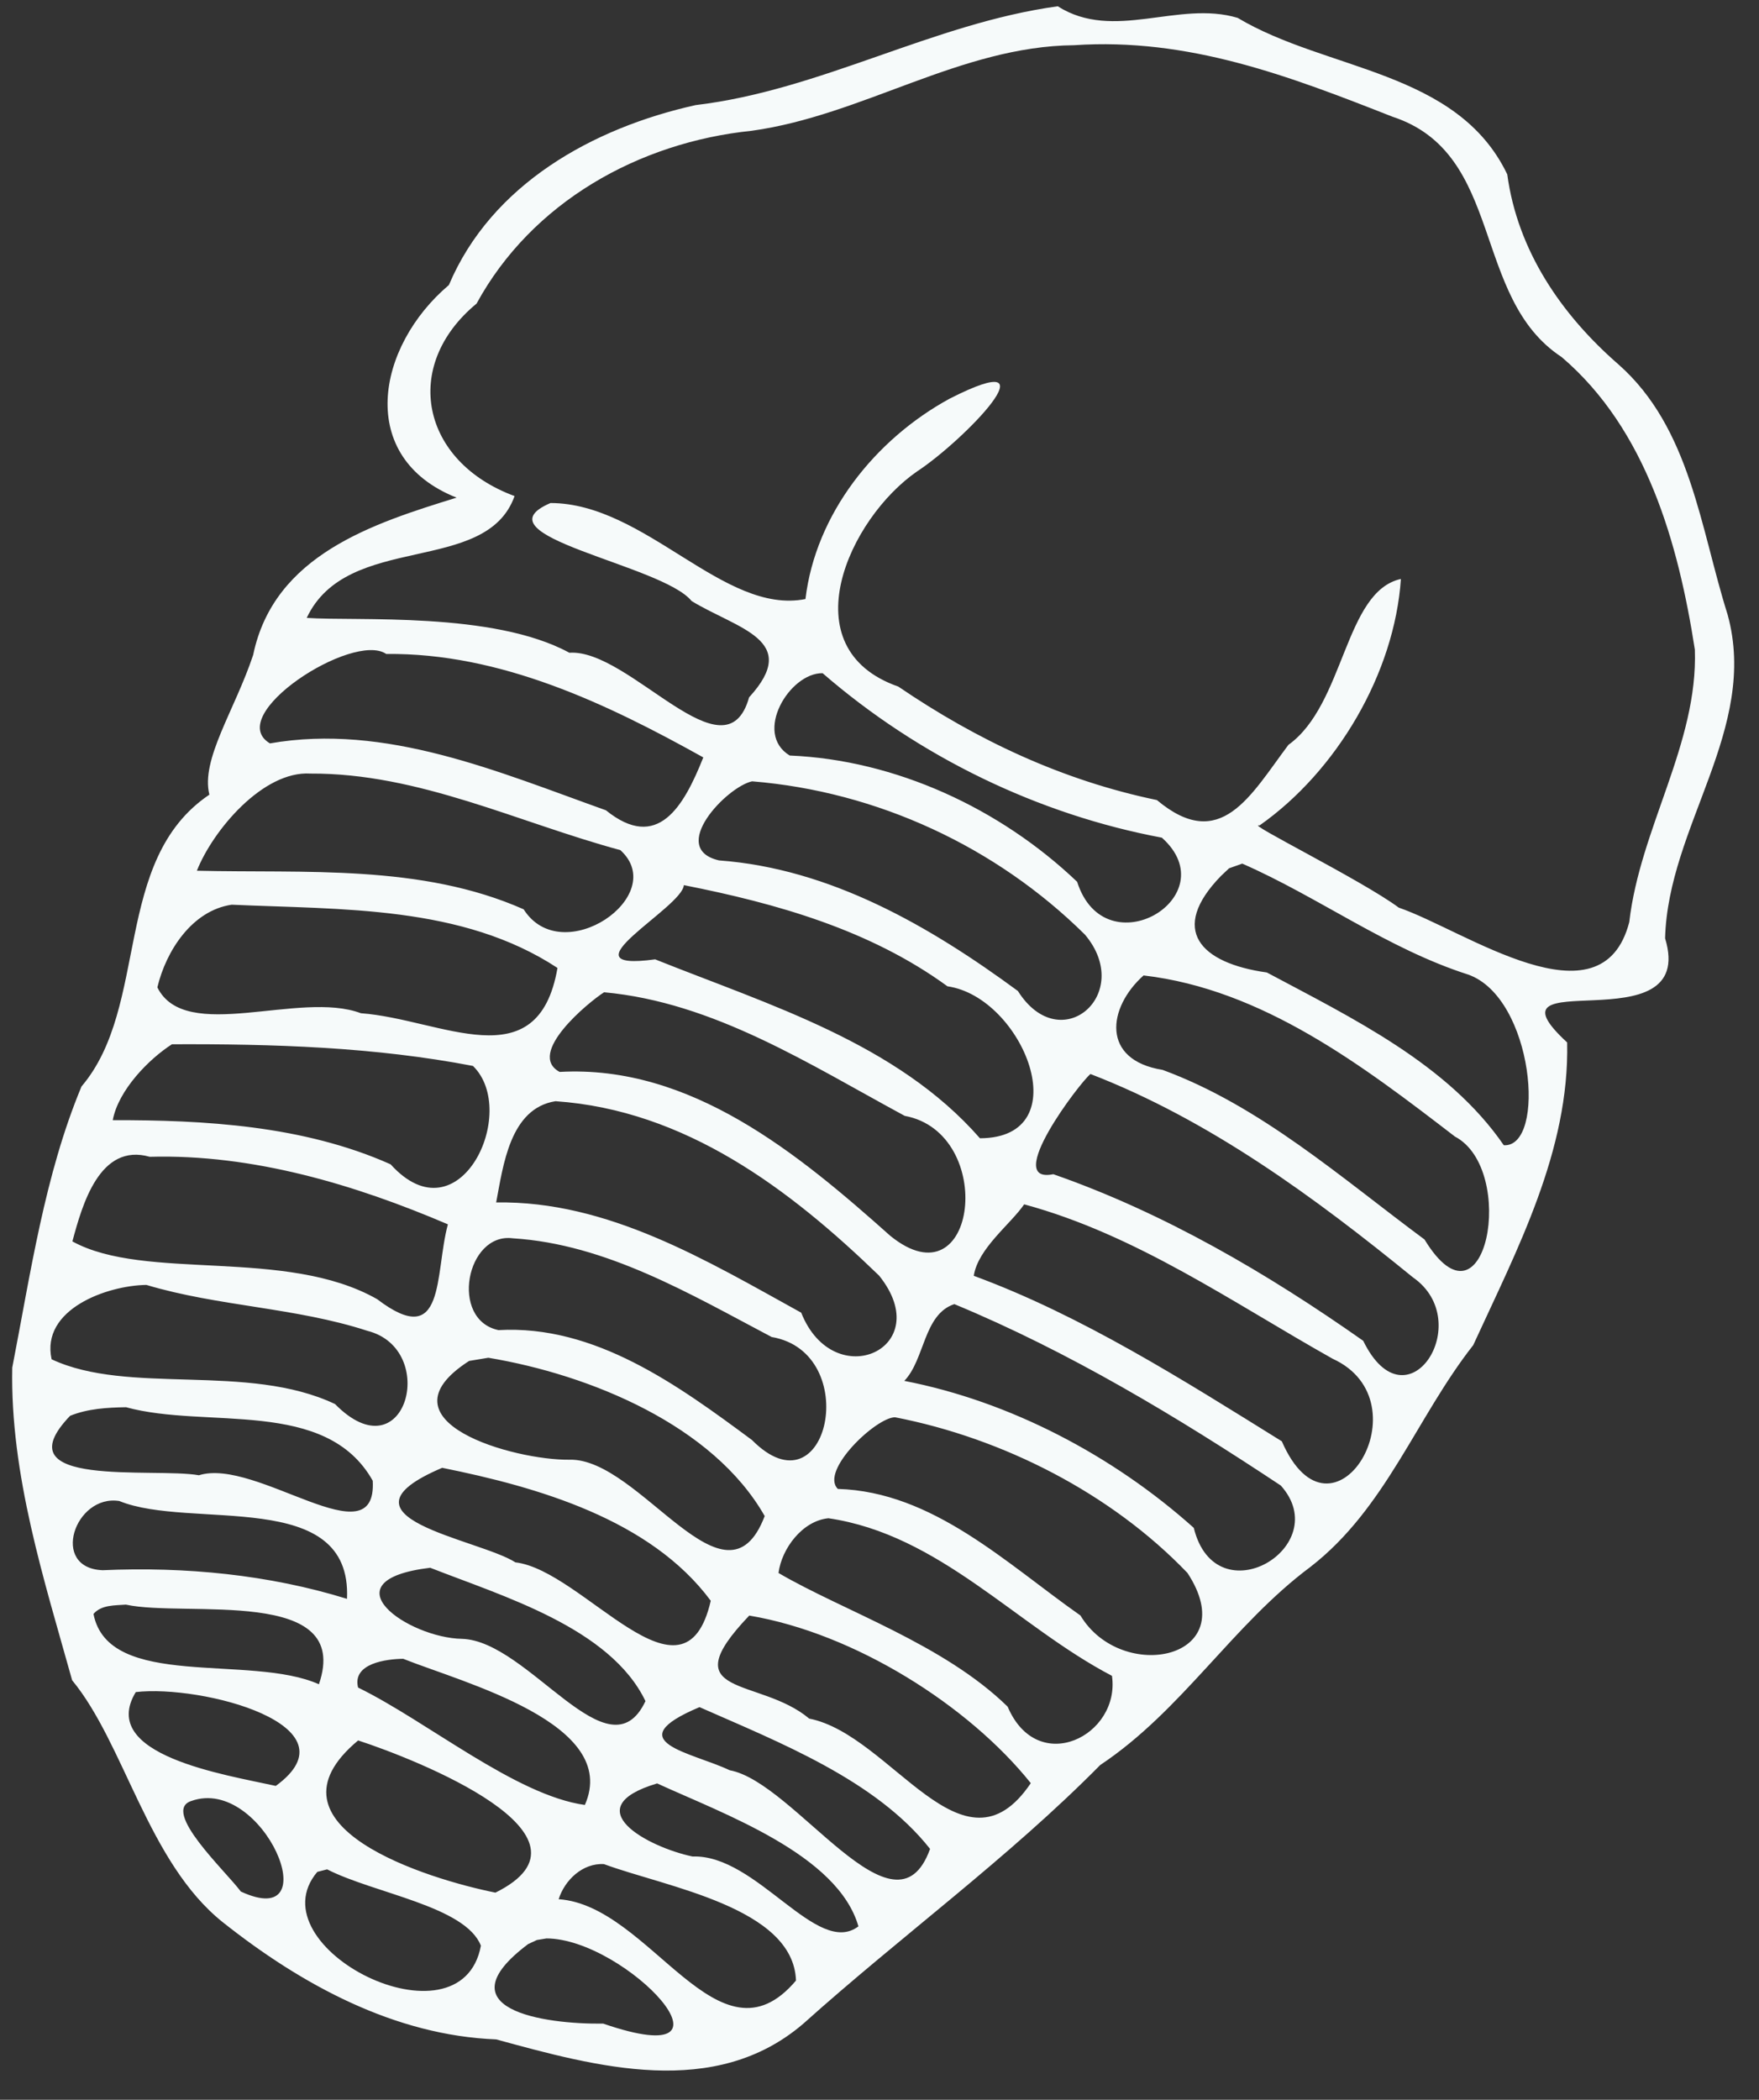 <?xml version="1.0" encoding="UTF-8" standalone="no"?><svg xmlns="http://www.w3.org/2000/svg" xmlns:xlink="http://www.w3.org/1999/xlink" fill="#f6fafa" height="1972.2" preserveAspectRatio="xMidYMid meet" version="1" viewBox="-11.4 -5.9 1652.5 1972.2" width="1652.5" zoomAndPan="magnify"><rect x="-11.4" y="-5.9" width="1652.5" height="1972.2" fill="#333333" stroke="none"/><g id="change1_1"><path d="m3447.7-320.66c-117.26 16.08-222.31 78.819-340.21 92.821-96.273 21.365-191.74 74.195-231.77 168.98-68.29 57.789-87.571 162.12 7.229 199.71-78.163 24.192-171.61 53.59-191.1 147.71-17.219 51.845-49.471 98.236-41.134 131.25-91.579 61.601-55.909 198.64-120.14 274.09-34.635 83.042-47.858 175.69-65.06 264.06-2.052 100.6 30.059 199.74 56.256 293.66 49.456 59.959 71.029 170.93 141.48 227.24 73.928 58.661 161.41 106.35 256.86 110.08 94.15 25.675 205.46 56.735 288.76-14.927 91.776-82.324 192.17-155.14 278.75-242.78 76.91-51.218 124.3-131.6 197.54-186.13 70.85-54.957 99.354-140.09 152.87-208.24 41.277-89.916 90.451-182.6 88.241-284.3-85.188-78.455 123.27 5.215 92.013-97.818 2.713-105.29 88.202-196.94 58.732-304.01-25.672-81.264-34.847-175.09-102.4-234.89-53.919-46.88-94.913-106.99-104.62-178.64-47.022-98.015-169.85-97.07-253.26-146.97-55.854-16.765-116.31 22.537-169.03-10.89zm15.281 36.562c107.68-7.244 201.84 28.864 299.22 67.173 105.75 34.681 73.492 169.77 158.93 225.76 79.675 67.969 109.62 175.06 125.11 274.77 3.059 88.25-51.477 167.71-61.616 255.91-25.95 100.19-154.82 7.524-216.53-13.577-34.385-25.578-146.12-80.624-130.83-77.185 72.608-50.981 126.82-143 132.81-231.51-53.054 11.578-52.678 117.84-105.66 155.8-35.661 47.523-63.724 102.01-123.57 51.854-88.437-18.365-168.7-56.068-242.94-106.59-102.56-35.934-46.214-158.06 17.674-202.12 43.808-28.728 133.07-120.53 30.406-68.224-69.871 38.178-125.75 108.17-135.3 188.13-76.704 15.214-150.25-90.072-239.52-90.184-72.028 30.892 105.2 57.834 132.55 92.036 43.171 26.309 103.49 36.492 54.031 90.457-22.113 78.887-112.3-45.834-168.86-41.867-71.574-38.952-199.66-29.474-246.73-32.741 38.152-81.201 168.48-39.285 195.26-114.42-87.461-32.244-106.76-122.1-35.705-180.79 51.858-95.172 152.39-151.49 258.5-162.31 104.64-14.535 195.98-79.32 302.77-80.375zm-646.12 571.78c106.99-1.197 207.06 46.545 297.85 97.161-18.467 46.478-43.009 88.831-91.47 49.663-100.72-35.967-206.84-81.914-315.66-62.841-44.035-26.36 78.072-105.39 109.28-83.983zm409.94 18.062c90.8 78.653 202.53 132.7 318.73 154.48 61.834 55.397-53.327 123.99-79.606 41.447-72.394-69.052-170.77-114.47-270.03-118.6-34.42-20.874-0.173-77.812 30.909-77.332zm-481.16 94.281c101.79-0.537 194.84 45.862 291.19 71.906 46.897 42.698-54.749 112.58-90.89 55.579-96.331-42.652-205.45-33.76-306.98-36.235 14.869-37.683 61.984-94.021 106.69-91.25zm414.94 7.281c117.53 9.549 229.23 61.426 312.68 143.98 46.898 55.609-22.887 116.48-62.996 52.953-82.698-60.834-176.13-114.97-280.78-122.66-48.326-11.167 7.383-69.312 31.096-74.273zm460.44 77.281c71.571 31.31 136.58 80.006 212.19 104.19 61.871 21.795 73.711 162.46 33.552 160.35-52.371-76.223-142.48-119.49-222.62-162.28-62.807-8.776-92.212-40.209-43.079-90.683l7.589-7.166 12.375-4.406zm-524.59 20.219c87.416 17.257 174.88 41.989 247.69 95.031 71.062 10.156 124.08 142.43 30.485 142.72-78.099-89.34-197.84-125.09-305.11-168.04-90.065 12.21 25.815-48.573 26.938-69.719zm-424.72 18.375c103.37 4.721 216.4 0.487 306.02 59.408-18.336 106.09-109.22 48.039-184.69 42.533-57.573-21.754-164.93 28.858-191.2-24.29 8.091-34.163 32.554-72.235 69.875-77.651zm856.62 66.438c111.89 13.026 206.14 84.945 292.47 151.31 59.034 30.943 29.217 191.5-28.544 96.699-77.747-57.544-154.19-125.52-246.06-159.3-58.03-9.23-51.702-58.534-17.86-88.704zm-506.84 15.812c103.24 9.405 193.31 67.987 282.45 116.08 86.945 16.067 68.036 178.94-13.593 112.65-86.294-76.973-187.38-160.77-310.6-153.92-31.496-16.987 26.436-64.98 41.744-74.806zm-405.97 48.844c94.521-0.409 190.26 2.529 282.82 20.357 43.92 42.87-12.68 163.96-77.391 92.393-82.141-36.675-175.69-41.61-261.02-41.469 5.245-28.121 33.724-57.233 55.594-71.281zm862.94 27.938c111.85 43.184 210.59 115.77 302.84 190.93 60.091 41.644-5.59 143.68-46.629 59.645-89.576-63.056-187.02-120.2-291.14-156.47-48.137 9.798 25.258-86.525 34.922-94.099zm-502.62 25.531c121.82 8.382 219.75 82.242 304.05 163.84 54.758 68.209-42.42 112.2-73.19 34.799-88.637-48.899-181.75-105.35-286.58-103.54 6.617-34.597 12.899-88.34 55.719-95.094zm-381.12 52.219c97.069-2.681 193.15 26.289 280.06 63.438-12.635 46.42-1.765 119.58-66.491 70.271-85.884-48.827-217.68-16.492-286.28-54.245 9.266-34.458 25.606-92.838 72.706-79.463zm821.44 44.656c105.21 28.464 196.01 92.337 289.75 145 88.886 40.551-0.17 186.55-47.707 77.561-92.687-57.581-188.11-118.19-289.39-155.43 3.946-25.796 34.772-48.666 47.344-67.125zm-480.34 31.906c87.8 5.442 167.12 52.65 243.12 92.7 85.801 14.54 53.115 168.94-18.462 96.782-69.739-51.667-147.57-108.38-238.19-103.26-46.108-9.701-30.258-92.032 13.53-86.22zm-344.28 43.781c67.6 20.222 140.25 21.161 207.71 43.148 67.635 17.214 35.866 136.05-30.533 68.727-82.26-38.944-194.02-8.116-266.25-42.04-10.272-47.115 52.282-69.342 89.069-69.836zm759.03 18.031c107.57 44.592 209.5 105.92 306.71 170.41 51.28 57.324-60.975 124.4-81.768 39.747-75.919-67.953-172.76-118.84-271.97-138.06 19.371-19.945 18.003-62.597 47.031-72.094zm-437.78 50.375c95.826 15.979 211.21 63.511 259.61 148.7-36.561 95.783-117.01-54.431-183.19-52.932-51.978 0.783-182.95-35.885-94.48-92.786l18.062-2.986zm-340.34 46.469c75.657 20.813 187.73-9.143 231.72 69.034 4.309 75.463-109.3-22.152-163.29-5.133-42.212-7.552-186.93 12.761-120.98-55.864 16.612-6.709 34.85-7.769 52.544-8.037zm722.41 9.438c101.06 19.622 202.81 71.207 274.71 146.21 53.296 81.264-61.921 104.35-100.54 39.973-69.442-48.725-138.59-116.3-227.93-118.89-17.066-16.964 35.891-67.241 53.761-67.299zm-425.44 47.469c89.846 18.11 195.68 48.486 252.31 124.87-25.025 108.9-119.72-28.727-183.5-36.063-34.733-22.188-178.78-42.061-68.815-88.809zm-303.31 31.187c67.114 27.462 218.7-13.37 213.88 91.875-73.396-22.71-151.96-30.316-229.52-26.88-49.834-1.85-26.207-71.635 15.649-64.995zm666.16 16.188c104.69 15.316 176.9 101.3 266.38 148.02 8.047 56.212-69.776 95.315-98.003 28.949-60.196-58.888-154.39-89.932-215.28-125.57 2.999-23 22.507-49.022 46.901-51.396zm-374.09 46.5c67.891 26.702 169.07 56.303 202.22 125.26-34.374 72.771-109.58-56.518-172.23-58.484-50.54-0.806-129.14-54.813-29.992-66.778zm-285.91 34.625c56.154 12.31 213.12-17.72 181.34 74.812-64.154-28.783-197.87 5.738-211.78-66.062 7.384-8.724 20.429-7.936 30.438-8.75zm585.62 10.281c99.252 16.696 206.28 84.638 264.5 157.41-63.644 94.326-130.85-45.501-208.18-60.65-46.778-39.367-130.31-19.24-56.324-96.756zm-325.12 40.594c56.45 22.558 204.5 60.795 170.68 137.3-65.27-9.188-147.84-78.397-213.05-110.28-5.656-22.915 27-26.803 42.375-27.018zm-251.22 31.281c61.498-7.23 209.7 31.2 131.55 88.116-47.202-10.474-167.5-28.772-131.55-88.116zm529.62 14.125c74.647 32.986 165.46 68.276 216.59 133.16-32.952 91.494-126.82-62.673-188.22-73.869-35.51-16.923-105.99-26.609-28.375-59.294zm-320.72 31.281c54.594 17.78 236.67 89.567 129.01 142.94-62.815-12.534-225.63-62.328-129.01-142.94zm280.91 40.375c62.83 28.798 169.76 66.849 189.1 134.25-38.882 29.536-95.457-67.861-155.79-65.596-41.686-8.733-110.78-45.563-33.31-68.656zm-437.56 16.469c67.633-23.969 129.75 123.68 46.451 85.072-14.198-19.143-75.233-75.809-46.451-85.072zm387.56 59.312c58.41 21.603 178.04 40.57 180.44 109.37-72.728 86.145-136.56-70.627-222.97-76.398 5.727-18.031 22.552-34.099 42.531-32.969zm-260.03 4.938c44.061 22.583 129.86 34.508 144.47 71.691-18.614 99.987-213.59 1.476-153.7-69.331l9.229-2.359zm206.09 64.875c74.823 0.219 195.09 128.75 53.308 80.024-55.88 0.695-152.09-13.506-70.575-74.707l8.229-3.841 9.038-1.475z" fill="inherit" transform="translate(-2465.4 320.66)"/></g></svg>